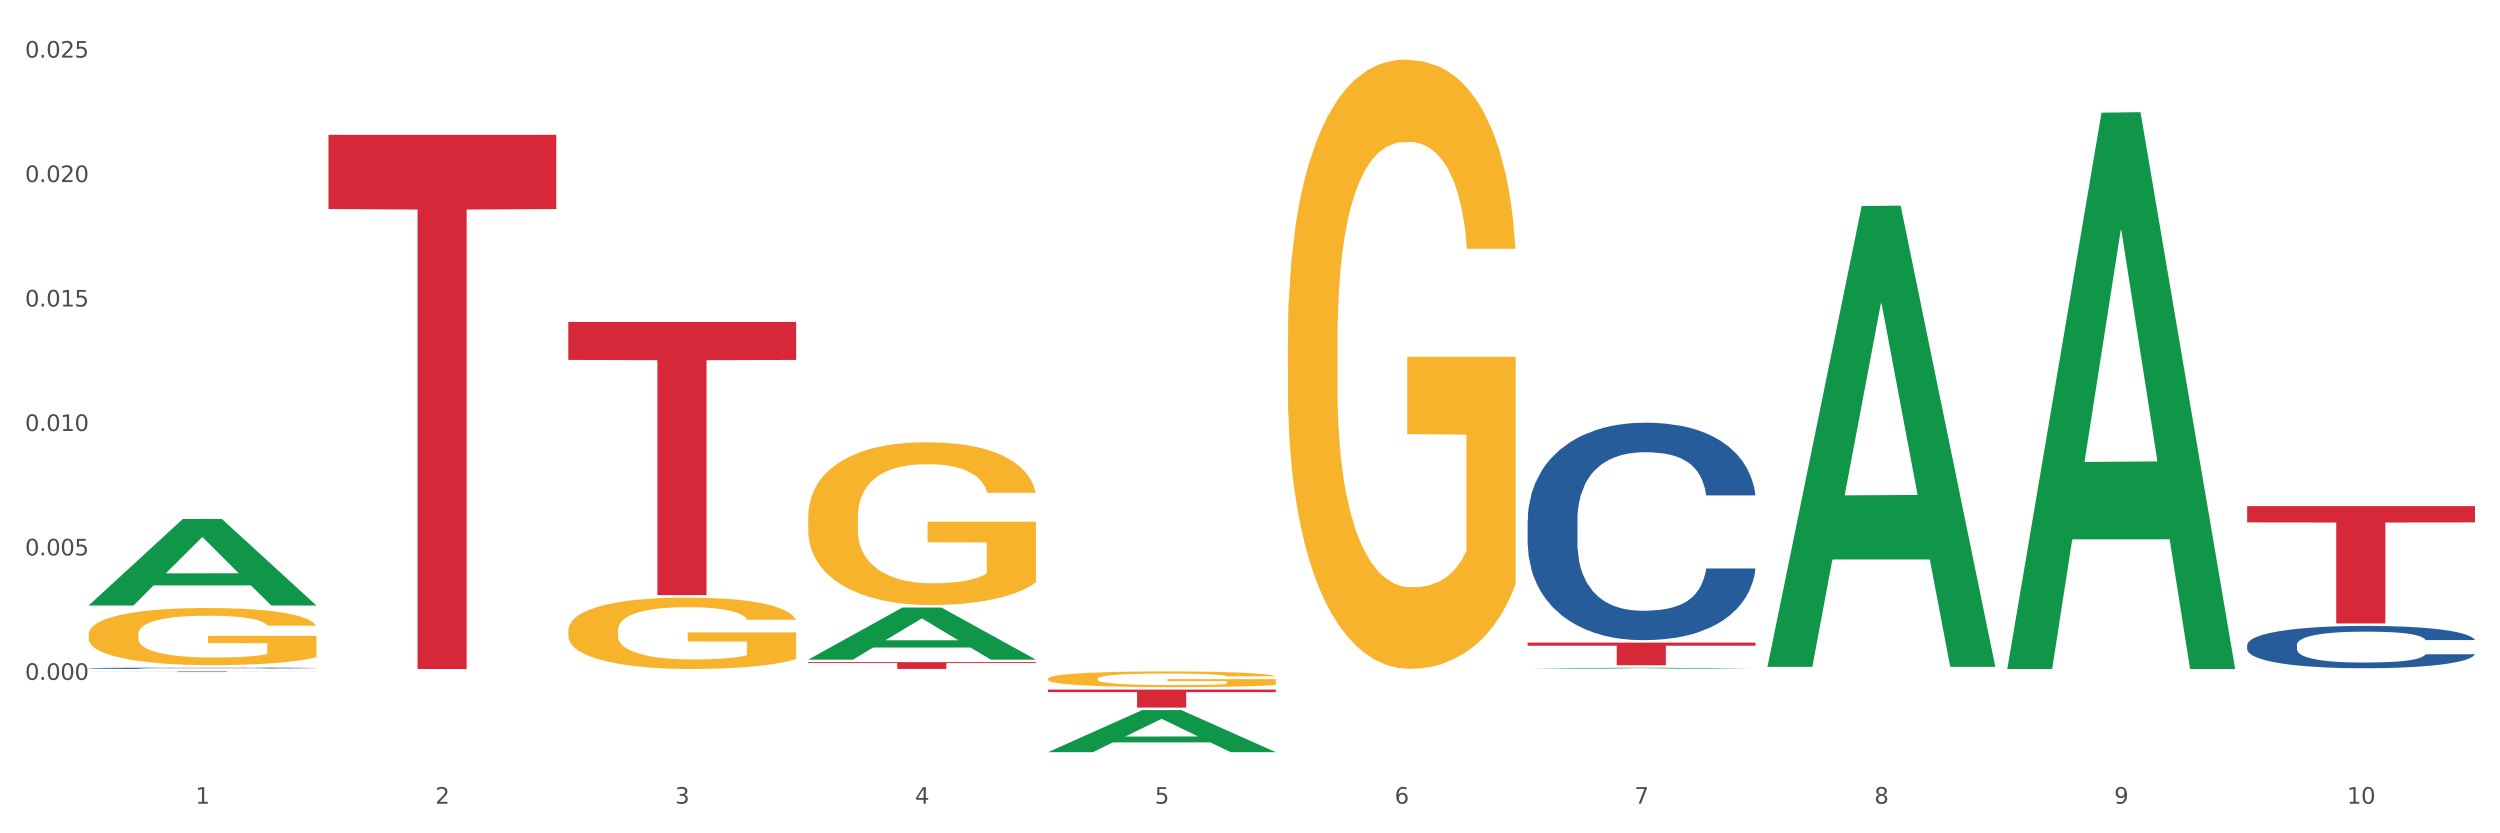 <?xml version="1.0" encoding="utf-8" standalone="no"?>
<!DOCTYPE svg PUBLIC "-//W3C//DTD SVG 1.1//EN"
  "http://www.w3.org/Graphics/SVG/1.1/DTD/svg11.dtd">
<svg xmlns:xlink="http://www.w3.org/1999/xlink" width="1080pt" height="360pt" viewBox="0 0 1080 360" xmlns="http://www.w3.org/2000/svg" version="1.1">
 <rect x="0" y="0" width="1080" height="360" fill="#333333" stroke="none"/>
 <defs>
  <style type="text/css">*{stroke-linejoin: round; stroke-linecap: butt}</style>
 </defs>
 <g id="figure_1">
  <g id="patch_1">
   <path d="M 0 360 
L 1080 360 
L 1080 0 
L 0 0 
z
" style="fill: #ffffff; stroke: #ffffff; stroke-linejoin: miter"/>
  </g>
  <g id="axes_1">
   <g id="matplotlib.axis_1">
    <g id="xtick_1">
     <g id="text_1">
      <!-- 1 -->
      <g style="fill: #4d4d4d" transform="translate(84.444 347.204) scale(0.096 -0.096)">
       <defs>
        <path id="DejaVuSans-31" d="M 794 531 
L 1825 531 
L 1825 4091 
L 703 3866 
L 703 4441 
L 1819 4666 
L 2450 4666 
L 2450 531 
L 3481 531 
L 3481 0 
L 794 0 
L 794 531 
z
" transform="scale(0.016)"/>
       </defs>
       <use xlink:href="#DejaVuSans-31"/>
      </g>
     </g>
    </g>
    <g id="xtick_2">
     <g id="text_2">
      <!-- 2 -->
      <g style="fill: #4d4d4d" transform="translate(188.053 347.204) scale(0.096 -0.096)">
       <defs>
        <path id="DejaVuSans-32" d="M 1228 531 
L 3431 531 
L 3431 0 
L 469 0 
L 469 531 
Q 828 903 1448 1529 
Q 2069 2156 2228 2338 
Q 2531 2678 2651 2914 
Q 2772 3150 2772 3378 
Q 2772 3750 2511 3984 
Q 2250 4219 1831 4219 
Q 1534 4219 1204 4116 
Q 875 4013 500 3803 
L 500 4441 
Q 881 4594 1212 4672 
Q 1544 4750 1819 4750 
Q 2544 4750 2975 4387 
Q 3406 4025 3406 3419 
Q 3406 3131 3298 2873 
Q 3191 2616 2906 2266 
Q 2828 2175 2409 1742 
Q 1991 1309 1228 531 
z
" transform="scale(0.016)"/>
       </defs>
       <use xlink:href="#DejaVuSans-32"/>
      </g>
     </g>
    </g>
    <g id="xtick_3">
     <g id="text_3">
      <!-- 3 -->
      <g style="fill: #4d4d4d" transform="translate(291.663 347.204) scale(0.096 -0.096)">
       <defs>
        <path id="DejaVuSans-33" d="M 2597 2516 
Q 3050 2419 3304 2112 
Q 3559 1806 3559 1356 
Q 3559 666 3084 287 
Q 2609 -91 1734 -91 
Q 1441 -91 1130 -33 
Q 819 25 488 141 
L 488 750 
Q 750 597 1062 519 
Q 1375 441 1716 441 
Q 2309 441 2620 675 
Q 2931 909 2931 1356 
Q 2931 1769 2642 2001 
Q 2353 2234 1838 2234 
L 1294 2234 
L 1294 2753 
L 1863 2753 
Q 2328 2753 2575 2939 
Q 2822 3125 2822 3475 
Q 2822 3834 2567 4026 
Q 2313 4219 1838 4219 
Q 1578 4219 1281 4162 
Q 984 4106 628 3988 
L 628 4550 
Q 988 4650 1302 4700 
Q 1616 4750 1894 4750 
Q 2613 4750 3031 4423 
Q 3450 4097 3450 3541 
Q 3450 3153 3228 2886 
Q 3006 2619 2597 2516 
z
" transform="scale(0.016)"/>
       </defs>
       <use xlink:href="#DejaVuSans-33"/>
      </g>
     </g>
    </g>
    <g id="xtick_4">
     <g id="text_4">
      <!-- 4 -->
      <g style="fill: #4d4d4d" transform="translate(395.273 347.204) scale(0.096 -0.096)">
       <defs>
        <path id="DejaVuSans-34" d="M 2419 4116 
L 825 1625 
L 2419 1625 
L 2419 4116 
z
M 2253 4666 
L 3047 4666 
L 3047 1625 
L 3713 1625 
L 3713 1100 
L 3047 1100 
L 3047 0 
L 2419 0 
L 2419 1100 
L 313 1100 
L 313 1709 
L 2253 4666 
z
" transform="scale(0.016)"/>
       </defs>
       <use xlink:href="#DejaVuSans-34"/>
      </g>
     </g>
    </g>
    <g id="xtick_5">
     <g id="text_5">
      <!-- 5 -->
      <g style="fill: #4d4d4d" transform="translate(498.883 347.204) scale(0.096 -0.096)">
       <defs>
        <path id="DejaVuSans-35" d="M 691 4666 
L 3169 4666 
L 3169 4134 
L 1269 4134 
L 1269 2991 
Q 1406 3038 1543 3061 
Q 1681 3084 1819 3084 
Q 2600 3084 3056 2656 
Q 3513 2228 3513 1497 
Q 3513 744 3044 326 
Q 2575 -91 1722 -91 
Q 1428 -91 1123 -41 
Q 819 9 494 109 
L 494 744 
Q 775 591 1075 516 
Q 1375 441 1709 441 
Q 2250 441 2565 725 
Q 2881 1009 2881 1497 
Q 2881 1984 2565 2268 
Q 2250 2553 1709 2553 
Q 1456 2553 1204 2497 
Q 953 2441 691 2322 
L 691 4666 
z
" transform="scale(0.016)"/>
       </defs>
       <use xlink:href="#DejaVuSans-35"/>
      </g>
     </g>
    </g>
    <g id="xtick_6">
     <g id="text_6">
      <!-- 6 -->
      <g style="fill: #4d4d4d" transform="translate(602.492 347.204) scale(0.096 -0.096)">
       <defs>
        <path id="DejaVuSans-36" d="M 2113 2584 
Q 1688 2584 1439 2293 
Q 1191 2003 1191 1497 
Q 1191 994 1439 701 
Q 1688 409 2113 409 
Q 2538 409 2786 701 
Q 3034 994 3034 1497 
Q 3034 2003 2786 2293 
Q 2538 2584 2113 2584 
z
M 3366 4563 
L 3366 3988 
Q 3128 4100 2886 4159 
Q 2644 4219 2406 4219 
Q 1781 4219 1451 3797 
Q 1122 3375 1075 2522 
Q 1259 2794 1537 2939 
Q 1816 3084 2150 3084 
Q 2853 3084 3261 2657 
Q 3669 2231 3669 1497 
Q 3669 778 3244 343 
Q 2819 -91 2113 -91 
Q 1303 -91 875 529 
Q 447 1150 447 2328 
Q 447 3434 972 4092 
Q 1497 4750 2381 4750 
Q 2619 4750 2861 4703 
Q 3103 4656 3366 4563 
z
" transform="scale(0.016)"/>
       </defs>
       <use xlink:href="#DejaVuSans-36"/>
      </g>
     </g>
    </g>
    <g id="xtick_7">
     <g id="text_7">
      <!-- 7 -->
      <g style="fill: #4d4d4d" transform="translate(706.102 347.204) scale(0.096 -0.096)">
       <defs>
        <path id="DejaVuSans-37" d="M 525 4666 
L 3525 4666 
L 3525 4397 
L 1831 0 
L 1172 0 
L 2766 4134 
L 525 4134 
L 525 4666 
z
" transform="scale(0.016)"/>
       </defs>
       <use xlink:href="#DejaVuSans-37"/>
      </g>
     </g>
    </g>
    <g id="xtick_8">
     <g id="text_8">
      <!-- 8 -->
      <g style="fill: #4d4d4d" transform="translate(809.712 347.204) scale(0.096 -0.096)">
       <defs>
        <path id="DejaVuSans-38" d="M 2034 2216 
Q 1584 2216 1326 1975 
Q 1069 1734 1069 1313 
Q 1069 891 1326 650 
Q 1584 409 2034 409 
Q 2484 409 2743 651 
Q 3003 894 3003 1313 
Q 3003 1734 2745 1975 
Q 2488 2216 2034 2216 
z
M 1403 2484 
Q 997 2584 770 2862 
Q 544 3141 544 3541 
Q 544 4100 942 4425 
Q 1341 4750 2034 4750 
Q 2731 4750 3128 4425 
Q 3525 4100 3525 3541 
Q 3525 3141 3298 2862 
Q 3072 2584 2669 2484 
Q 3125 2378 3379 2068 
Q 3634 1759 3634 1313 
Q 3634 634 3220 271 
Q 2806 -91 2034 -91 
Q 1263 -91 848 271 
Q 434 634 434 1313 
Q 434 1759 690 2068 
Q 947 2378 1403 2484 
z
M 1172 3481 
Q 1172 3119 1398 2916 
Q 1625 2713 2034 2713 
Q 2441 2713 2670 2916 
Q 2900 3119 2900 3481 
Q 2900 3844 2670 4047 
Q 2441 4250 2034 4250 
Q 1625 4250 1398 4047 
Q 1172 3844 1172 3481 
z
" transform="scale(0.016)"/>
       </defs>
       <use xlink:href="#DejaVuSans-38"/>
      </g>
     </g>
    </g>
    <g id="xtick_9">
     <g id="text_9">
      <!-- 9 -->
      <g style="fill: #4d4d4d" transform="translate(913.322 347.204) scale(0.096 -0.096)">
       <defs>
        <path id="DejaVuSans-39" d="M 703 97 
L 703 672 
Q 941 559 1184 500 
Q 1428 441 1663 441 
Q 2288 441 2617 861 
Q 2947 1281 2994 2138 
Q 2813 1869 2534 1725 
Q 2256 1581 1919 1581 
Q 1219 1581 811 2004 
Q 403 2428 403 3163 
Q 403 3881 828 4315 
Q 1253 4750 1959 4750 
Q 2769 4750 3195 4129 
Q 3622 3509 3622 2328 
Q 3622 1225 3098 567 
Q 2575 -91 1691 -91 
Q 1453 -91 1209 -44 
Q 966 3 703 97 
z
M 1959 2075 
Q 2384 2075 2632 2365 
Q 2881 2656 2881 3163 
Q 2881 3666 2632 3958 
Q 2384 4250 1959 4250 
Q 1534 4250 1286 3958 
Q 1038 3666 1038 3163 
Q 1038 2656 1286 2365 
Q 1534 2075 1959 2075 
z
" transform="scale(0.016)"/>
       </defs>
       <use xlink:href="#DejaVuSans-39"/>
      </g>
     </g>
    </g>
    <g id="xtick_10">
     <g id="text_10">
      <!-- 10 -->
      <g style="fill: #4d4d4d" transform="translate(1013.877 347.204) scale(0.096 -0.096)">
       <defs>
        <path id="DejaVuSans-30" d="M 2034 4250 
Q 1547 4250 1301 3770 
Q 1056 3291 1056 2328 
Q 1056 1369 1301 889 
Q 1547 409 2034 409 
Q 2525 409 2770 889 
Q 3016 1369 3016 2328 
Q 3016 3291 2770 3770 
Q 2525 4250 2034 4250 
z
M 2034 4750 
Q 2819 4750 3233 4129 
Q 3647 3509 3647 2328 
Q 3647 1150 3233 529 
Q 2819 -91 2034 -91 
Q 1250 -91 836 529 
Q 422 1150 422 2328 
Q 422 3509 836 4129 
Q 1250 4750 2034 4750 
z
" transform="scale(0.016)"/>
       </defs>
       <use xlink:href="#DejaVuSans-31"/>
       <use xlink:href="#DejaVuSans-30" transform="translate(63.623 0)"/>
      </g>
     </g>
    </g>
    <g id="xtick_11"/>
    <g id="xtick_12"/>
    <g id="xtick_13"/>
    <g id="xtick_14"/>
    <g id="xtick_15"/>
    <g id="xtick_16"/>
    <g id="xtick_17"/>
    <g id="xtick_18"/>
    <g id="xtick_19"/>
   </g>
   <g id="matplotlib.axis_2">
    <g id="ytick_1">
     <g id="text_11">
      <!-- 0.000 -->
      <g style="fill: #4d4d4d" transform="translate(10.8 293.71) scale(0.096 -0.096)">
       <defs>
        <path id="DejaVuSans-2e" d="M 684 794 
L 1344 794 
L 1344 0 
L 684 0 
L 684 794 
z
" transform="scale(0.016)"/>
       </defs>
       <use xlink:href="#DejaVuSans-30"/>
       <use xlink:href="#DejaVuSans-2e" transform="translate(63.623 0)"/>
       <use xlink:href="#DejaVuSans-30" transform="translate(95.41 0)"/>
       <use xlink:href="#DejaVuSans-30" transform="translate(159.033 0)"/>
       <use xlink:href="#DejaVuSans-30" transform="translate(222.656 0)"/>
      </g>
     </g>
    </g>
    <g id="ytick_2">
     <g id="text_12">
      <!-- 0.005 -->
      <g style="fill: #4d4d4d" transform="translate(10.8 239.948) scale(0.096 -0.096)">
       <use xlink:href="#DejaVuSans-30"/>
       <use xlink:href="#DejaVuSans-2e" transform="translate(63.623 0)"/>
       <use xlink:href="#DejaVuSans-30" transform="translate(95.41 0)"/>
       <use xlink:href="#DejaVuSans-30" transform="translate(159.033 0)"/>
       <use xlink:href="#DejaVuSans-35" transform="translate(222.656 0)"/>
      </g>
     </g>
    </g>
    <g id="ytick_3">
     <g id="text_13">
      <!-- 0.010 -->
      <g style="fill: #4d4d4d" transform="translate(10.8 186.185) scale(0.096 -0.096)">
       <use xlink:href="#DejaVuSans-30"/>
       <use xlink:href="#DejaVuSans-2e" transform="translate(63.623 0)"/>
       <use xlink:href="#DejaVuSans-30" transform="translate(95.41 0)"/>
       <use xlink:href="#DejaVuSans-31" transform="translate(159.033 0)"/>
       <use xlink:href="#DejaVuSans-30" transform="translate(222.656 0)"/>
      </g>
     </g>
    </g>
    <g id="ytick_4">
     <g id="text_14">
      <!-- 0.015 -->
      <g style="fill: #4d4d4d" transform="translate(10.8 132.422) scale(0.096 -0.096)">
       <use xlink:href="#DejaVuSans-30"/>
       <use xlink:href="#DejaVuSans-2e" transform="translate(63.623 0)"/>
       <use xlink:href="#DejaVuSans-30" transform="translate(95.41 0)"/>
       <use xlink:href="#DejaVuSans-31" transform="translate(159.033 0)"/>
       <use xlink:href="#DejaVuSans-35" transform="translate(222.656 0)"/>
      </g>
     </g>
    </g>
    <g id="ytick_5">
     <g id="text_15">
      <!-- 0.020 -->
      <g style="fill: #4d4d4d" transform="translate(10.8 78.659) scale(0.096 -0.096)">
       <use xlink:href="#DejaVuSans-30"/>
       <use xlink:href="#DejaVuSans-2e" transform="translate(63.623 0)"/>
       <use xlink:href="#DejaVuSans-30" transform="translate(95.41 0)"/>
       <use xlink:href="#DejaVuSans-32" transform="translate(159.033 0)"/>
       <use xlink:href="#DejaVuSans-30" transform="translate(222.656 0)"/>
      </g>
     </g>
    </g>
    <g id="ytick_6">
     <g id="text_16">
      <!-- 0.025 -->
      <g style="fill: #4d4d4d" transform="translate(10.8 24.897) scale(0.096 -0.096)">
       <use xlink:href="#DejaVuSans-30"/>
       <use xlink:href="#DejaVuSans-2e" transform="translate(63.623 0)"/>
       <use xlink:href="#DejaVuSans-30" transform="translate(95.41 0)"/>
       <use xlink:href="#DejaVuSans-32" transform="translate(159.033 0)"/>
       <use xlink:href="#DejaVuSans-35" transform="translate(222.656 0)"/>
      </g>
     </g>
    </g>
    <g id="ytick_7"/>
    <g id="ytick_8"/>
    <g id="ytick_9"/>
    <g id="ytick_10"/>
    <g id="ytick_11"/>
    <g id="ytick_12"/>
   </g>
   <g id="PolyCollection_1">
    <path d="M 38.283 261.533 
L 38.384 261.498 
L 78.974 224.208 
L 95.818 224.173 
L 136.712 261.603 
L 117.229 261.603 
L 108.401 252.887 
L 66.493 252.887 
L 66.188 253.028 
L 57.664 261.603 
L 38.283 261.603 
L 38.283 261.533 
L 71.769 247.686 
L 103.125 247.651 
L 87.599 232.151 
L 87.396 232.081 
L 87.193 232.186 
L 71.668 247.651 
L 71.769 247.686 
L 38.283 261.533 
z
" clip-path="url(#pd1cc730fcb)" style="fill: #109648"/>
    <path d="M 349.112 223.559 
L 349.228 223.495 
L 349.228 221.182 
L 349.461 219.191 
L 350.623 214.374 
L 352.366 210.392 
L 353.644 208.273 
L 354.923 206.539 
L 356.433 204.804 
L 358.293 203.006 
L 361.663 200.373 
L 363.755 199.024 
L 366.311 197.611 
L 370.96 195.556 
L 374.33 194.4 
L 377.816 193.436 
L 383.51 192.28 
L 387.229 191.766 
L 391.18 191.381 
L 395.945 191.124 
L 399.547 191.06 
L 407.449 191.252 
L 414.189 191.83 
L 417.443 192.28 
L 421.627 193.051 
L 423.835 193.565 
L 427.437 194.592 
L 431.156 195.941 
L 433.713 197.097 
L 437.548 199.281 
L 440.453 201.465 
L 443.126 204.162 
L 444.52 206.025 
L 445.566 207.759 
L 446.496 209.75 
L 447.425 212.897 
L 426.508 212.897 
L 425.694 210.649 
L 424.416 208.53 
L 422.557 206.474 
L 420.93 205.19 
L 418.141 203.584 
L 415.584 202.556 
L 412.911 201.786 
L 409.657 201.143 
L 407.101 200.822 
L 403.498 200.565 
L 396.409 200.63 
L 391.645 201.143 
L 388.391 201.786 
L 386.299 202.364 
L 384.44 203.006 
L 382.348 203.905 
L 379.908 205.254 
L 378.165 206.474 
L 376.421 208.016 
L 375.027 209.557 
L 373.749 211.356 
L 372.703 213.282 
L 371.889 215.274 
L 371.192 217.714 
L 370.611 221.76 
L 370.611 230.56 
L 370.843 232.551 
L 371.424 235.184 
L 372.122 237.175 
L 373.284 239.551 
L 374.33 241.157 
L 376.305 243.469 
L 378.513 245.396 
L 380.256 246.617 
L 381.999 247.644 
L 385.021 249.057 
L 388.391 250.213 
L 391.296 250.92 
L 395.247 251.562 
L 397.92 251.819 
L 400.244 251.947 
L 405.939 251.947 
L 410.006 251.755 
L 414.538 251.305 
L 418.024 250.727 
L 420.93 250.021 
L 424.183 248.864 
L 426.275 247.773 
L 426.275 234.349 
L 400.709 234.285 
L 400.709 225.357 
L 447.542 225.357 
L 447.542 251.562 
L 445.566 252.911 
L 443.358 254.131 
L 441.034 255.223 
L 437.548 256.572 
L 433.364 257.856 
L 429.645 258.755 
L 425.694 259.526 
L 421.046 260.233 
L 415.003 260.875 
L 411.284 261.132 
L 406.636 261.325 
L 401.174 261.389 
L 396.409 261.26 
L 391.761 260.939 
L 386.88 260.361 
L 382.116 259.526 
L 378.513 258.691 
L 374.911 257.664 
L 371.076 256.315 
L 368.054 255.03 
L 365.73 253.874 
L 363.174 252.397 
L 360.385 250.47 
L 358.293 248.736 
L 356.433 246.938 
L 354.458 244.625 
L 353.063 242.634 
L 351.669 240.13 
L 350.855 238.267 
L 349.926 235.377 
L 349.228 231.33 
L 349.112 223.559 
z
" clip-path="url(#pd1cc730fcb)" style="fill: #f7b32b"/>
    <path d="M 452.722 293.203 
L 452.838 293.197 
L 452.838 292.974 
L 453.071 292.781 
L 454.233 292.316 
L 455.976 291.931 
L 457.254 291.726 
L 458.532 291.559 
L 460.043 291.391 
L 461.903 291.217 
L 465.273 290.963 
L 467.364 290.833 
L 469.921 290.696 
L 474.569 290.498 
L 477.939 290.386 
L 481.426 290.293 
L 487.12 290.181 
L 490.839 290.131 
L 494.79 290.094 
L 499.554 290.069 
L 503.157 290.063 
L 511.059 290.082 
L 517.799 290.138 
L 521.053 290.181 
L 525.237 290.256 
L 527.445 290.305 
L 531.047 290.404 
L 534.766 290.535 
L 537.322 290.647 
L 541.157 290.858 
L 544.062 291.069 
L 546.735 291.329 
L 548.13 291.509 
L 549.176 291.677 
L 550.105 291.869 
L 551.035 292.173 
L 530.117 292.173 
L 529.304 291.956 
L 528.026 291.751 
L 526.166 291.553 
L 524.539 291.428 
L 521.75 291.273 
L 519.194 291.174 
L 516.521 291.1 
L 513.267 291.038 
L 510.71 291.006 
L 507.108 290.982 
L 500.019 290.988 
L 495.255 291.038 
L 492.001 291.1 
L 489.909 291.155 
L 488.05 291.217 
L 485.958 291.304 
L 483.517 291.435 
L 481.774 291.553 
L 480.031 291.702 
L 478.637 291.85 
L 477.358 292.024 
L 476.312 292.21 
L 475.499 292.403 
L 474.802 292.639 
L 474.221 293.03 
L 474.221 293.88 
L 474.453 294.072 
L 475.034 294.327 
L 475.731 294.519 
L 476.894 294.749 
L 477.939 294.904 
L 479.915 295.127 
L 482.123 295.313 
L 483.866 295.431 
L 485.609 295.531 
L 488.631 295.667 
L 492.001 295.779 
L 494.906 295.847 
L 498.857 295.909 
L 501.53 295.934 
L 503.854 295.946 
L 509.548 295.946 
L 513.616 295.928 
L 518.148 295.884 
L 521.634 295.829 
L 524.539 295.76 
L 527.793 295.649 
L 529.885 295.543 
L 529.885 294.246 
L 504.319 294.24 
L 504.319 293.377 
L 551.151 293.377 
L 551.151 295.909 
L 549.176 296.04 
L 546.968 296.157 
L 544.644 296.263 
L 541.157 296.393 
L 536.974 296.517 
L 533.255 296.604 
L 529.304 296.679 
L 524.656 296.747 
L 518.613 296.809 
L 514.894 296.834 
L 510.246 296.853 
L 504.784 296.859 
L 500.019 296.846 
L 495.371 296.815 
L 490.49 296.759 
L 485.725 296.679 
L 482.123 296.598 
L 478.52 296.499 
L 474.686 296.368 
L 471.664 296.244 
L 469.34 296.133 
L 466.783 295.99 
L 463.994 295.804 
L 461.903 295.636 
L 460.043 295.462 
L 458.068 295.239 
L 456.673 295.047 
L 455.279 294.805 
L 454.465 294.625 
L 453.535 294.345 
L 452.838 293.954 
L 452.722 293.203 
z
" clip-path="url(#pd1cc730fcb)" style="fill: #f7b32b"/>
    <path d="M 556.332 147.383 
L 556.448 147.143 
L 556.448 138.49 
L 556.68 131.039 
L 557.842 113.011 
L 559.586 98.109 
L 560.864 90.177 
L 562.142 83.687 
L 563.653 77.197 
L 565.512 70.467 
L 568.882 60.612 
L 570.974 55.565 
L 573.531 50.277 
L 578.179 42.585 
L 581.549 38.258 
L 585.035 34.653 
L 590.73 30.326 
L 594.448 28.403 
L 598.4 26.961 
L 603.164 26 
L 606.767 25.759 
L 614.669 26.481 
L 621.409 28.644 
L 624.663 30.326 
L 628.846 33.211 
L 631.054 35.134 
L 634.657 38.979 
L 638.375 44.027 
L 640.932 48.354 
L 644.767 56.526 
L 647.672 64.698 
L 650.345 74.794 
L 651.74 81.764 
L 652.785 88.254 
L 653.715 95.705 
L 654.645 107.483 
L 633.727 107.483 
L 632.914 99.07 
L 631.635 91.138 
L 629.776 83.447 
L 628.149 78.639 
L 625.36 72.63 
L 622.803 68.785 
L 620.131 65.9 
L 616.877 63.497 
L 614.32 62.295 
L 610.718 61.333 
L 603.629 61.574 
L 598.864 63.497 
L 595.61 65.9 
L 593.519 68.063 
L 591.659 70.467 
L 589.568 73.832 
L 587.127 78.88 
L 585.384 83.447 
L 583.641 89.215 
L 582.246 94.984 
L 580.968 101.714 
L 579.922 108.925 
L 579.109 116.376 
L 578.412 125.51 
L 577.83 140.653 
L 577.83 173.583 
L 578.063 181.034 
L 578.644 190.889 
L 579.341 198.34 
L 580.503 207.234 
L 581.549 213.243 
L 583.525 221.896 
L 585.733 229.107 
L 587.476 233.674 
L 589.219 237.519 
L 592.24 242.807 
L 595.61 247.134 
L 598.516 249.778 
L 602.467 252.182 
L 605.14 253.143 
L 607.464 253.624 
L 613.158 253.624 
L 617.225 252.903 
L 621.758 251.22 
L 625.244 249.057 
L 628.149 246.413 
L 631.403 242.086 
L 633.495 238 
L 633.495 187.764 
L 607.929 187.524 
L 607.929 154.113 
L 654.761 154.113 
L 654.761 252.182 
L 652.785 257.229 
L 650.577 261.796 
L 648.253 265.882 
L 644.767 270.93 
L 640.583 275.737 
L 636.865 279.102 
L 632.914 281.987 
L 628.265 284.631 
L 622.222 287.034 
L 618.504 287.996 
L 613.855 288.717 
L 608.394 288.957 
L 603.629 288.476 
L 598.981 287.275 
L 594.1 285.111 
L 589.335 281.987 
L 585.733 278.862 
L 582.13 275.016 
L 578.295 269.968 
L 575.274 265.161 
L 572.95 260.835 
L 570.393 255.306 
L 567.604 248.095 
L 565.512 241.606 
L 563.653 234.875 
L 561.677 226.222 
L 560.283 218.771 
L 558.888 209.397 
L 558.075 202.426 
L 557.145 191.61 
L 556.448 176.467 
L 556.332 147.383 
z
" clip-path="url(#pd1cc730fcb)" style="fill: #f7b32b"/>
    <path d="M 38.283 290.063 
L 136.712 290.063 
L 136.712 290.1 
L 97.994 290.101 
L 97.994 290.33 
L 76.768 290.33 
L 76.768 290.101 
L 38.283 290.1 
L 38.283 290.063 
L 38.283 290.063 
z
" clip-path="url(#pd1cc730fcb)" style="fill: #d62839"/>
    <path d="M 141.893 58.238 
L 240.322 58.238 
L 240.322 90.306 
L 201.603 90.522 
L 201.603 288.997 
L 180.378 288.997 
L 180.378 90.522 
L 141.893 90.306 
L 141.893 58.455 
L 141.893 58.238 
z
" clip-path="url(#pd1cc730fcb)" style="fill: #d62839"/>
    <path d="M 970.771 278.608 
L 970.887 278.591 
L 970.887 278.124 
L 971.236 277.49 
L 972.516 276.321 
L 974.145 275.436 
L 976.937 274.401 
L 978.45 273.967 
L 980.428 273.483 
L 984.5 272.698 
L 989.154 272.031 
L 992.411 271.663 
L 994.854 271.43 
L 1000.323 271.012 
L 1003.464 270.829 
L 1006.722 270.678 
L 1009.514 270.578 
L 1014.168 270.461 
L 1017.891 270.411 
L 1022.196 270.394 
L 1025.803 270.411 
L 1030.573 270.478 
L 1037.554 270.678 
L 1040.23 270.795 
L 1043.836 270.995 
L 1047.56 271.263 
L 1050.585 271.53 
L 1054.075 271.914 
L 1057.682 272.414 
L 1061.172 273.049 
L 1063.615 273.633 
L 1065.593 274.251 
L 1067.338 275.002 
L 1068.618 275.82 
L 1069.2 276.505 
L 1047.909 276.505 
L 1047.327 275.887 
L 1046.163 275.219 
L 1045 274.768 
L 1043.72 274.401 
L 1041.742 273.984 
L 1039.997 273.717 
L 1037.088 273.399 
L 1034.412 273.199 
L 1032.202 273.082 
L 1029.526 272.982 
L 1023.825 272.882 
L 1019.753 272.882 
L 1017.193 272.915 
L 1014.052 272.999 
L 1011.376 273.116 
L 1008.234 273.316 
L 1005.791 273.533 
L 1003.348 273.817 
L 1001.952 274.017 
L 999.857 274.384 
L 998.461 274.685 
L 996.6 275.202 
L 995.553 275.57 
L 993.691 276.521 
L 992.877 277.222 
L 992.528 277.707 
L 992.295 278.241 
L 992.295 280.845 
L 992.993 282.014 
L 993.575 282.515 
L 994.505 283.082 
L 996.251 283.817 
L 998.81 284.535 
L 1001.486 285.052 
L 1003.697 285.369 
L 1005.791 285.603 
L 1007.885 285.787 
L 1010.445 285.954 
L 1012.539 286.054 
L 1015.681 286.154 
L 1019.404 286.204 
L 1022.312 286.204 
L 1028.246 286.121 
L 1030.922 286.037 
L 1033.482 285.92 
L 1036.274 285.737 
L 1038.484 285.536 
L 1039.764 285.386 
L 1041.859 285.069 
L 1043.487 284.735 
L 1044.884 284.351 
L 1045.814 284.017 
L 1046.861 283.516 
L 1047.676 282.949 
L 1047.909 282.648 
L 1069.2 282.648 
L 1068.735 283.249 
L 1067.92 283.833 
L 1066.291 284.618 
L 1065.012 285.069 
L 1063.034 285.62 
L 1060.939 286.087 
L 1058.031 286.605 
L 1055.355 286.989 
L 1052.562 287.323 
L 1049.537 287.623 
L 1044.069 288.04 
L 1042.091 288.157 
L 1037.903 288.358 
L 1034.645 288.474 
L 1029.875 288.591 
L 1024.988 288.658 
L 1019.869 288.675 
L 1015.332 288.641 
L 1010.329 288.541 
L 1007.187 288.441 
L 1003.697 288.291 
L 999.625 288.057 
L 995.785 287.773 
L 992.179 287.439 
L 988.804 287.055 
L 985.663 286.621 
L 981.591 285.904 
L 978.566 285.202 
L 976.355 284.551 
L 974.843 284 
L 973.33 283.299 
L 972.516 282.815 
L 971.236 281.646 
L 970.771 280.561 
L 970.771 278.608 
z
" clip-path="url(#pd1cc730fcb)" style="fill: #255c99"/>
    <path d="M 659.941 224.811 
L 660.058 224.725 
L 660.058 222.323 
L 660.407 219.063 
L 661.687 213.057 
L 663.316 208.51 
L 666.108 203.191 
L 667.62 200.961 
L 669.598 198.473 
L 673.67 194.44 
L 678.324 191.009 
L 681.582 189.121 
L 684.025 187.92 
L 689.494 185.775 
L 692.635 184.832 
L 695.893 184.059 
L 698.685 183.545 
L 703.339 182.944 
L 707.062 182.687 
L 711.367 182.601 
L 714.973 182.687 
L 719.744 183.03 
L 726.724 184.059 
L 729.4 184.66 
L 733.007 185.689 
L 736.73 187.062 
L 739.755 188.435 
L 743.246 190.408 
L 746.852 192.982 
L 750.343 196.242 
L 752.786 199.245 
L 754.764 202.419 
L 756.509 206.28 
L 757.789 210.484 
L 758.371 214.001 
L 737.079 214.001 
L 736.498 210.827 
L 735.334 207.395 
L 734.171 205.079 
L 732.891 203.191 
L 730.913 201.046 
L 729.168 199.674 
L 726.259 198.044 
L 723.583 197.014 
L 721.373 196.414 
L 718.697 195.899 
L 712.996 195.384 
L 708.923 195.384 
L 706.364 195.556 
L 703.222 195.985 
L 700.546 196.585 
L 697.405 197.615 
L 694.962 198.73 
L 692.519 200.188 
L 691.122 201.218 
L 689.028 203.105 
L 687.632 204.65 
L 685.77 207.309 
L 684.723 209.197 
L 682.862 214.087 
L 682.047 217.69 
L 681.698 220.178 
L 681.466 222.924 
L 681.466 236.307 
L 682.164 242.313 
L 682.745 244.887 
L 683.676 247.804 
L 685.421 251.579 
L 687.981 255.268 
L 690.657 257.927 
L 692.868 259.557 
L 694.962 260.759 
L 697.056 261.702 
L 699.616 262.56 
L 701.71 263.075 
L 704.851 263.59 
L 708.574 263.847 
L 711.483 263.847 
L 717.417 263.418 
L 720.093 262.989 
L 722.652 262.389 
L 725.445 261.445 
L 727.655 260.415 
L 728.935 259.643 
L 731.029 258.013 
L 732.658 256.297 
L 734.054 254.324 
L 734.985 252.608 
L 736.032 250.034 
L 736.847 247.117 
L 737.079 245.573 
L 758.371 245.573 
L 757.905 248.662 
L 757.091 251.664 
L 755.462 255.697 
L 754.182 258.013 
L 752.204 260.844 
L 750.11 263.247 
L 747.201 265.906 
L 744.526 267.879 
L 741.733 269.595 
L 738.708 271.14 
L 733.24 273.284 
L 731.262 273.885 
L 727.074 274.914 
L 723.816 275.515 
L 719.046 276.116 
L 714.159 276.459 
L 709.04 276.544 
L 704.502 276.373 
L 699.499 275.858 
L 696.358 275.343 
L 692.868 274.571 
L 688.795 273.37 
L 684.956 271.912 
L 681.349 270.196 
L 677.975 268.223 
L 674.834 265.992 
L 670.762 262.303 
L 667.737 258.699 
L 665.526 255.354 
L 664.014 252.522 
L 662.501 248.919 
L 661.687 246.431 
L 660.407 240.426 
L 659.941 234.849 
L 659.941 224.811 
z
" clip-path="url(#pd1cc730fcb)" style="fill: #255c99"/>
    <path d="M 38.283 288.676 
L 38.399 288.675 
L 38.399 288.66 
L 38.748 288.639 
L 40.028 288.601 
L 41.657 288.572 
L 44.449 288.538 
L 45.962 288.524 
L 47.94 288.508 
L 52.012 288.482 
L 56.666 288.46 
L 59.923 288.448 
L 62.367 288.441 
L 67.835 288.427 
L 70.976 288.421 
L 74.234 288.416 
L 77.026 288.413 
L 81.68 288.409 
L 85.403 288.407 
L 89.708 288.407 
L 93.315 288.407 
L 98.085 288.409 
L 105.066 288.416 
L 107.742 288.42 
L 111.349 288.426 
L 115.072 288.435 
L 118.097 288.444 
L 121.587 288.456 
L 125.194 288.473 
L 128.684 288.494 
L 131.128 288.513 
L 133.106 288.533 
L 134.851 288.558 
L 136.131 288.584 
L 136.712 288.607 
L 115.421 288.607 
L 114.839 288.587 
L 113.676 288.565 
L 112.512 288.55 
L 111.232 288.538 
L 109.254 288.524 
L 107.509 288.516 
L 104.601 288.505 
L 101.925 288.499 
L 99.714 288.495 
L 97.038 288.491 
L 91.337 288.488 
L 87.265 288.488 
L 84.705 288.489 
L 81.564 288.492 
L 78.888 288.496 
L 75.747 288.502 
L 73.303 288.51 
L 70.86 288.519 
L 69.464 288.525 
L 67.37 288.537 
L 65.974 288.547 
L 64.112 288.564 
L 63.065 288.576 
L 61.203 288.607 
L 60.389 288.63 
L 60.04 288.646 
L 59.807 288.664 
L 59.807 288.749 
L 60.505 288.788 
L 61.087 288.804 
L 62.018 288.823 
L 63.763 288.847 
L 66.323 288.87 
L 68.999 288.887 
L 71.209 288.898 
L 73.303 288.905 
L 75.398 288.911 
L 77.957 288.917 
L 80.051 288.92 
L 83.193 288.923 
L 86.916 288.925 
L 89.825 288.925 
L 95.758 288.922 
L 98.434 288.919 
L 100.994 288.916 
L 103.786 288.91 
L 105.997 288.903 
L 107.277 288.898 
L 109.371 288.888 
L 111 288.877 
L 112.396 288.864 
L 113.327 288.853 
L 114.374 288.837 
L 115.188 288.818 
L 115.421 288.808 
L 136.712 288.808 
L 136.247 288.828 
L 135.432 288.847 
L 133.804 288.873 
L 132.524 288.888 
L 130.546 288.906 
L 128.452 288.921 
L 125.543 288.938 
L 122.867 288.951 
L 120.075 288.962 
L 117.05 288.971 
L 111.581 288.985 
L 109.603 288.989 
L 105.415 288.996 
L 102.157 288.999 
L 97.387 289.003 
L 92.501 289.005 
L 87.381 289.006 
L 82.844 289.005 
L 77.841 289.002 
L 74.7 288.998 
L 71.209 288.993 
L 67.137 288.986 
L 63.298 288.976 
L 59.691 288.965 
L 56.317 288.953 
L 53.175 288.939 
L 49.103 288.915 
L 46.078 288.892 
L 43.868 288.871 
L 42.355 288.853 
L 40.843 288.83 
L 40.028 288.814 
L 38.748 288.776 
L 38.283 288.74 
L 38.283 288.676 
z
" clip-path="url(#pd1cc730fcb)" style="fill: #255c99"/>
    <path d="M 245.502 139.085 
L 343.932 139.085 
L 343.932 155.486 
L 305.213 155.597 
L 305.213 257.106 
L 283.988 257.106 
L 283.988 155.597 
L 245.502 155.486 
L 245.502 139.196 
L 245.502 139.085 
z
" clip-path="url(#pd1cc730fcb)" style="fill: #d62839"/>
    <path d="M 349.112 286.041 
L 447.542 286.041 
L 447.542 286.45 
L 408.823 286.453 
L 408.823 288.985 
L 387.598 288.985 
L 387.598 286.453 
L 349.112 286.45 
L 349.112 286.044 
L 349.112 286.041 
z
" clip-path="url(#pd1cc730fcb)" style="fill: #d62839"/>
    <path d="M 452.722 297.916 
L 551.151 297.916 
L 551.151 298.994 
L 512.433 299.002 
L 512.433 305.675 
L 491.207 305.675 
L 491.207 299.002 
L 452.722 298.994 
L 452.722 297.923 
L 452.722 297.916 
z
" clip-path="url(#pd1cc730fcb)" style="fill: #d62839"/>
    <path d="M 659.941 277.602 
L 758.371 277.602 
L 758.371 278.962 
L 719.652 278.971 
L 719.652 287.392 
L 698.427 287.392 
L 698.427 278.971 
L 659.941 278.962 
L 659.941 277.611 
L 659.941 277.602 
z
" clip-path="url(#pd1cc730fcb)" style="fill: #d62839"/>
    <path d="M 970.771 218.64 
L 1069.2 218.64 
L 1069.2 225.685 
L 1030.481 225.733 
L 1030.481 269.337 
L 1009.256 269.337 
L 1009.256 225.733 
L 970.771 225.685 
L 970.771 218.688 
L 970.771 218.64 
z
" clip-path="url(#pd1cc730fcb)" style="fill: #d62839"/>
    <path d="M 245.502 272.415 
L 245.619 272.387 
L 245.619 271.373 
L 245.851 270.5 
L 247.013 268.388 
L 248.756 266.641 
L 250.035 265.712 
L 251.313 264.951 
L 252.824 264.191 
L 254.683 263.402 
L 258.053 262.247 
L 260.145 261.656 
L 262.701 261.036 
L 267.35 260.135 
L 270.72 259.628 
L 274.206 259.205 
L 279.9 258.698 
L 283.619 258.473 
L 287.57 258.304 
L 292.335 258.191 
L 295.937 258.163 
L 303.84 258.247 
L 310.58 258.501 
L 313.834 258.698 
L 318.017 259.036 
L 320.225 259.261 
L 323.828 259.712 
L 327.546 260.304 
L 330.103 260.811 
L 333.938 261.768 
L 336.843 262.726 
L 339.516 263.909 
L 340.91 264.726 
L 341.956 265.486 
L 342.886 266.36 
L 343.816 267.74 
L 322.898 267.74 
L 322.084 266.754 
L 320.806 265.824 
L 318.947 264.923 
L 317.32 264.36 
L 314.531 263.655 
L 311.974 263.205 
L 309.301 262.867 
L 306.048 262.585 
L 303.491 262.444 
L 299.888 262.332 
L 292.8 262.36 
L 288.035 262.585 
L 284.781 262.867 
L 282.689 263.12 
L 280.83 263.402 
L 278.738 263.796 
L 276.298 264.388 
L 274.555 264.923 
L 272.812 265.599 
L 271.417 266.275 
L 270.139 267.064 
L 269.093 267.909 
L 268.28 268.782 
L 267.582 269.852 
L 267.001 271.627 
L 267.001 275.486 
L 267.234 276.359 
L 267.815 277.514 
L 268.512 278.387 
L 269.674 279.429 
L 270.72 280.133 
L 272.695 281.147 
L 274.903 281.992 
L 276.647 282.527 
L 278.39 282.978 
L 281.411 283.598 
L 284.781 284.105 
L 287.686 284.415 
L 291.638 284.696 
L 294.31 284.809 
L 296.635 284.865 
L 302.329 284.865 
L 306.396 284.781 
L 310.928 284.584 
L 314.415 284.33 
L 317.32 284.02 
L 320.574 283.513 
L 322.665 283.034 
L 322.665 277.148 
L 297.099 277.119 
L 297.099 273.204 
L 343.932 273.204 
L 343.932 284.696 
L 341.956 285.288 
L 339.748 285.823 
L 337.424 286.302 
L 333.938 286.893 
L 329.754 287.457 
L 326.036 287.851 
L 322.084 288.189 
L 317.436 288.499 
L 311.393 288.781 
L 307.674 288.893 
L 303.026 288.978 
L 297.564 289.006 
L 292.8 288.95 
L 288.151 288.809 
L 283.271 288.555 
L 278.506 288.189 
L 274.903 287.823 
L 271.301 287.372 
L 267.466 286.781 
L 264.445 286.217 
L 262.12 285.71 
L 259.564 285.063 
L 256.775 284.218 
L 254.683 283.457 
L 252.824 282.668 
L 250.848 281.654 
L 249.454 280.781 
L 248.059 279.683 
L 247.246 278.866 
L 246.316 277.598 
L 245.619 275.824 
L 245.502 272.415 
z
" clip-path="url(#pd1cc730fcb)" style="fill: #f7b32b"/>
    <path d="M 38.283 274.069 
L 38.399 274.047 
L 38.399 273.235 
L 38.632 272.536 
L 39.794 270.845 
L 41.537 269.447 
L 42.815 268.703 
L 44.093 268.094 
L 45.604 267.486 
L 47.464 266.854 
L 50.834 265.93 
L 52.925 265.456 
L 55.482 264.96 
L 60.13 264.239 
L 63.5 263.833 
L 66.987 263.495 
L 72.681 263.089 
L 76.4 262.909 
L 80.351 262.773 
L 85.115 262.683 
L 88.718 262.661 
L 96.62 262.728 
L 103.36 262.931 
L 106.614 263.089 
L 110.798 263.36 
L 113.006 263.54 
L 116.608 263.901 
L 120.327 264.374 
L 122.883 264.78 
L 126.718 265.547 
L 129.623 266.313 
L 132.296 267.26 
L 133.691 267.914 
L 134.737 268.523 
L 135.666 269.222 
L 136.596 270.327 
L 115.678 270.327 
L 114.865 269.537 
L 113.587 268.793 
L 111.727 268.072 
L 110.1 267.621 
L 107.311 267.057 
L 104.755 266.697 
L 102.082 266.426 
L 98.828 266.2 
L 96.271 266.088 
L 92.669 265.998 
L 85.58 266.02 
L 80.816 266.2 
L 77.562 266.426 
L 75.47 266.629 
L 73.611 266.854 
L 71.519 267.17 
L 69.078 267.643 
L 67.335 268.072 
L 65.592 268.613 
L 64.198 269.154 
L 62.919 269.785 
L 61.873 270.462 
L 61.06 271.161 
L 60.363 272.018 
L 59.782 273.438 
L 59.782 276.527 
L 60.014 277.226 
L 60.595 278.15 
L 61.292 278.849 
L 62.455 279.683 
L 63.5 280.247 
L 65.476 281.059 
L 67.684 281.735 
L 69.427 282.164 
L 71.17 282.524 
L 74.192 283.02 
L 77.562 283.426 
L 80.467 283.674 
L 84.418 283.9 
L 87.091 283.99 
L 89.415 284.035 
L 95.109 284.035 
L 99.177 283.967 
L 103.709 283.81 
L 107.195 283.607 
L 110.1 283.359 
L 113.354 282.953 
L 115.446 282.569 
L 115.446 277.857 
L 89.88 277.835 
L 89.88 274.701 
L 136.712 274.701 
L 136.712 283.9 
L 134.737 284.373 
L 132.529 284.802 
L 130.205 285.185 
L 126.718 285.658 
L 122.535 286.109 
L 118.816 286.425 
L 114.865 286.696 
L 110.217 286.944 
L 104.174 287.169 
L 100.455 287.259 
L 95.807 287.327 
L 90.345 287.349 
L 85.58 287.304 
L 80.932 287.192 
L 76.051 286.989 
L 71.286 286.696 
L 67.684 286.402 
L 64.081 286.042 
L 60.247 285.568 
L 57.225 285.117 
L 54.901 284.711 
L 52.344 284.193 
L 49.555 283.516 
L 47.464 282.908 
L 45.604 282.276 
L 43.629 281.465 
L 42.234 280.766 
L 40.84 279.886 
L 40.026 279.233 
L 39.096 278.218 
L 38.399 276.797 
L 38.283 274.069 
z
" clip-path="url(#pd1cc730fcb)" style="fill: #f7b32b"/>
    <path d="M 867.161 288.552 
L 867.262 288.326 
L 907.852 48.678 
L 924.696 48.452 
L 965.59 289.003 
L 946.107 289.003 
L 937.279 232.988 
L 895.371 232.988 
L 895.066 233.891 
L 886.542 289.003 
L 867.161 289.003 
L 867.161 288.552 
L 900.647 199.559 
L 932.003 199.333 
L 916.477 99.725 
L 916.274 99.273 
L 916.071 99.95 
L 900.546 199.333 
L 900.647 199.559 
L 867.161 288.552 
z
" clip-path="url(#pd1cc730fcb)" style="fill: #109648"/>
    <path d="M 349.112 284.942 
L 349.214 284.92 
L 389.803 262.467 
L 406.648 262.446 
L 447.542 284.984 
L 428.059 284.984 
L 419.23 279.736 
L 377.322 279.736 
L 377.017 279.82 
L 368.494 284.984 
L 349.112 284.984 
L 349.112 284.942 
L 382.598 276.604 
L 413.954 276.582 
L 398.428 267.25 
L 398.225 267.208 
L 398.022 267.271 
L 382.497 276.582 
L 382.598 276.604 
L 349.112 284.942 
z
" clip-path="url(#pd1cc730fcb)" style="fill: #109648"/>
    <path d="M 452.722 324.915 
L 452.823 324.898 
L 493.413 306.75 
L 510.257 306.733 
L 551.151 324.95 
L 531.668 324.95 
L 522.84 320.707 
L 480.932 320.707 
L 480.627 320.776 
L 472.103 324.95 
L 452.722 324.95 
L 452.722 324.915 
L 486.208 318.176 
L 517.564 318.159 
L 502.038 310.615 
L 501.835 310.581 
L 501.632 310.632 
L 486.107 318.159 
L 486.208 318.176 
L 452.722 324.915 
z
" clip-path="url(#pd1cc730fcb)" style="fill: #109648"/>
    <path d="M 659.941 288.963 
L 660.043 288.962 
L 700.632 288.45 
L 717.477 288.449 
L 758.371 288.964 
L 738.888 288.964 
L 730.06 288.844 
L 688.151 288.844 
L 687.847 288.846 
L 679.323 288.964 
L 659.941 288.964 
L 659.941 288.963 
L 693.428 288.772 
L 724.783 288.772 
L 709.258 288.559 
L 709.055 288.558 
L 708.852 288.559 
L 693.326 288.772 
L 693.428 288.772 
L 659.941 288.963 
z
" clip-path="url(#pd1cc730fcb)" style="fill: #109648"/>
    <path d="M 763.551 287.713 
L 763.653 287.526 
L 804.242 89.012 
L 821.087 88.825 
L 861.981 288.087 
L 842.498 288.087 
L 833.669 241.686 
L 791.761 241.686 
L 791.456 242.435 
L 782.933 288.087 
L 763.551 288.087 
L 763.551 287.713 
L 797.037 213.995 
L 828.393 213.808 
L 812.867 131.297 
L 812.664 130.923 
L 812.461 131.484 
L 796.936 213.808 
L 797.037 213.995 
L 763.551 287.713 
z
" clip-path="url(#pd1cc730fcb)" style="fill: #109648"/>
   </g>
  </g>
 </g>
 <defs>
  <clipPath id="pd1cc730fcb">
   <rect x="38.283" y="10.8" width="1030.917" height="329.109"/>
  </clipPath>
 </defs>
</svg>
